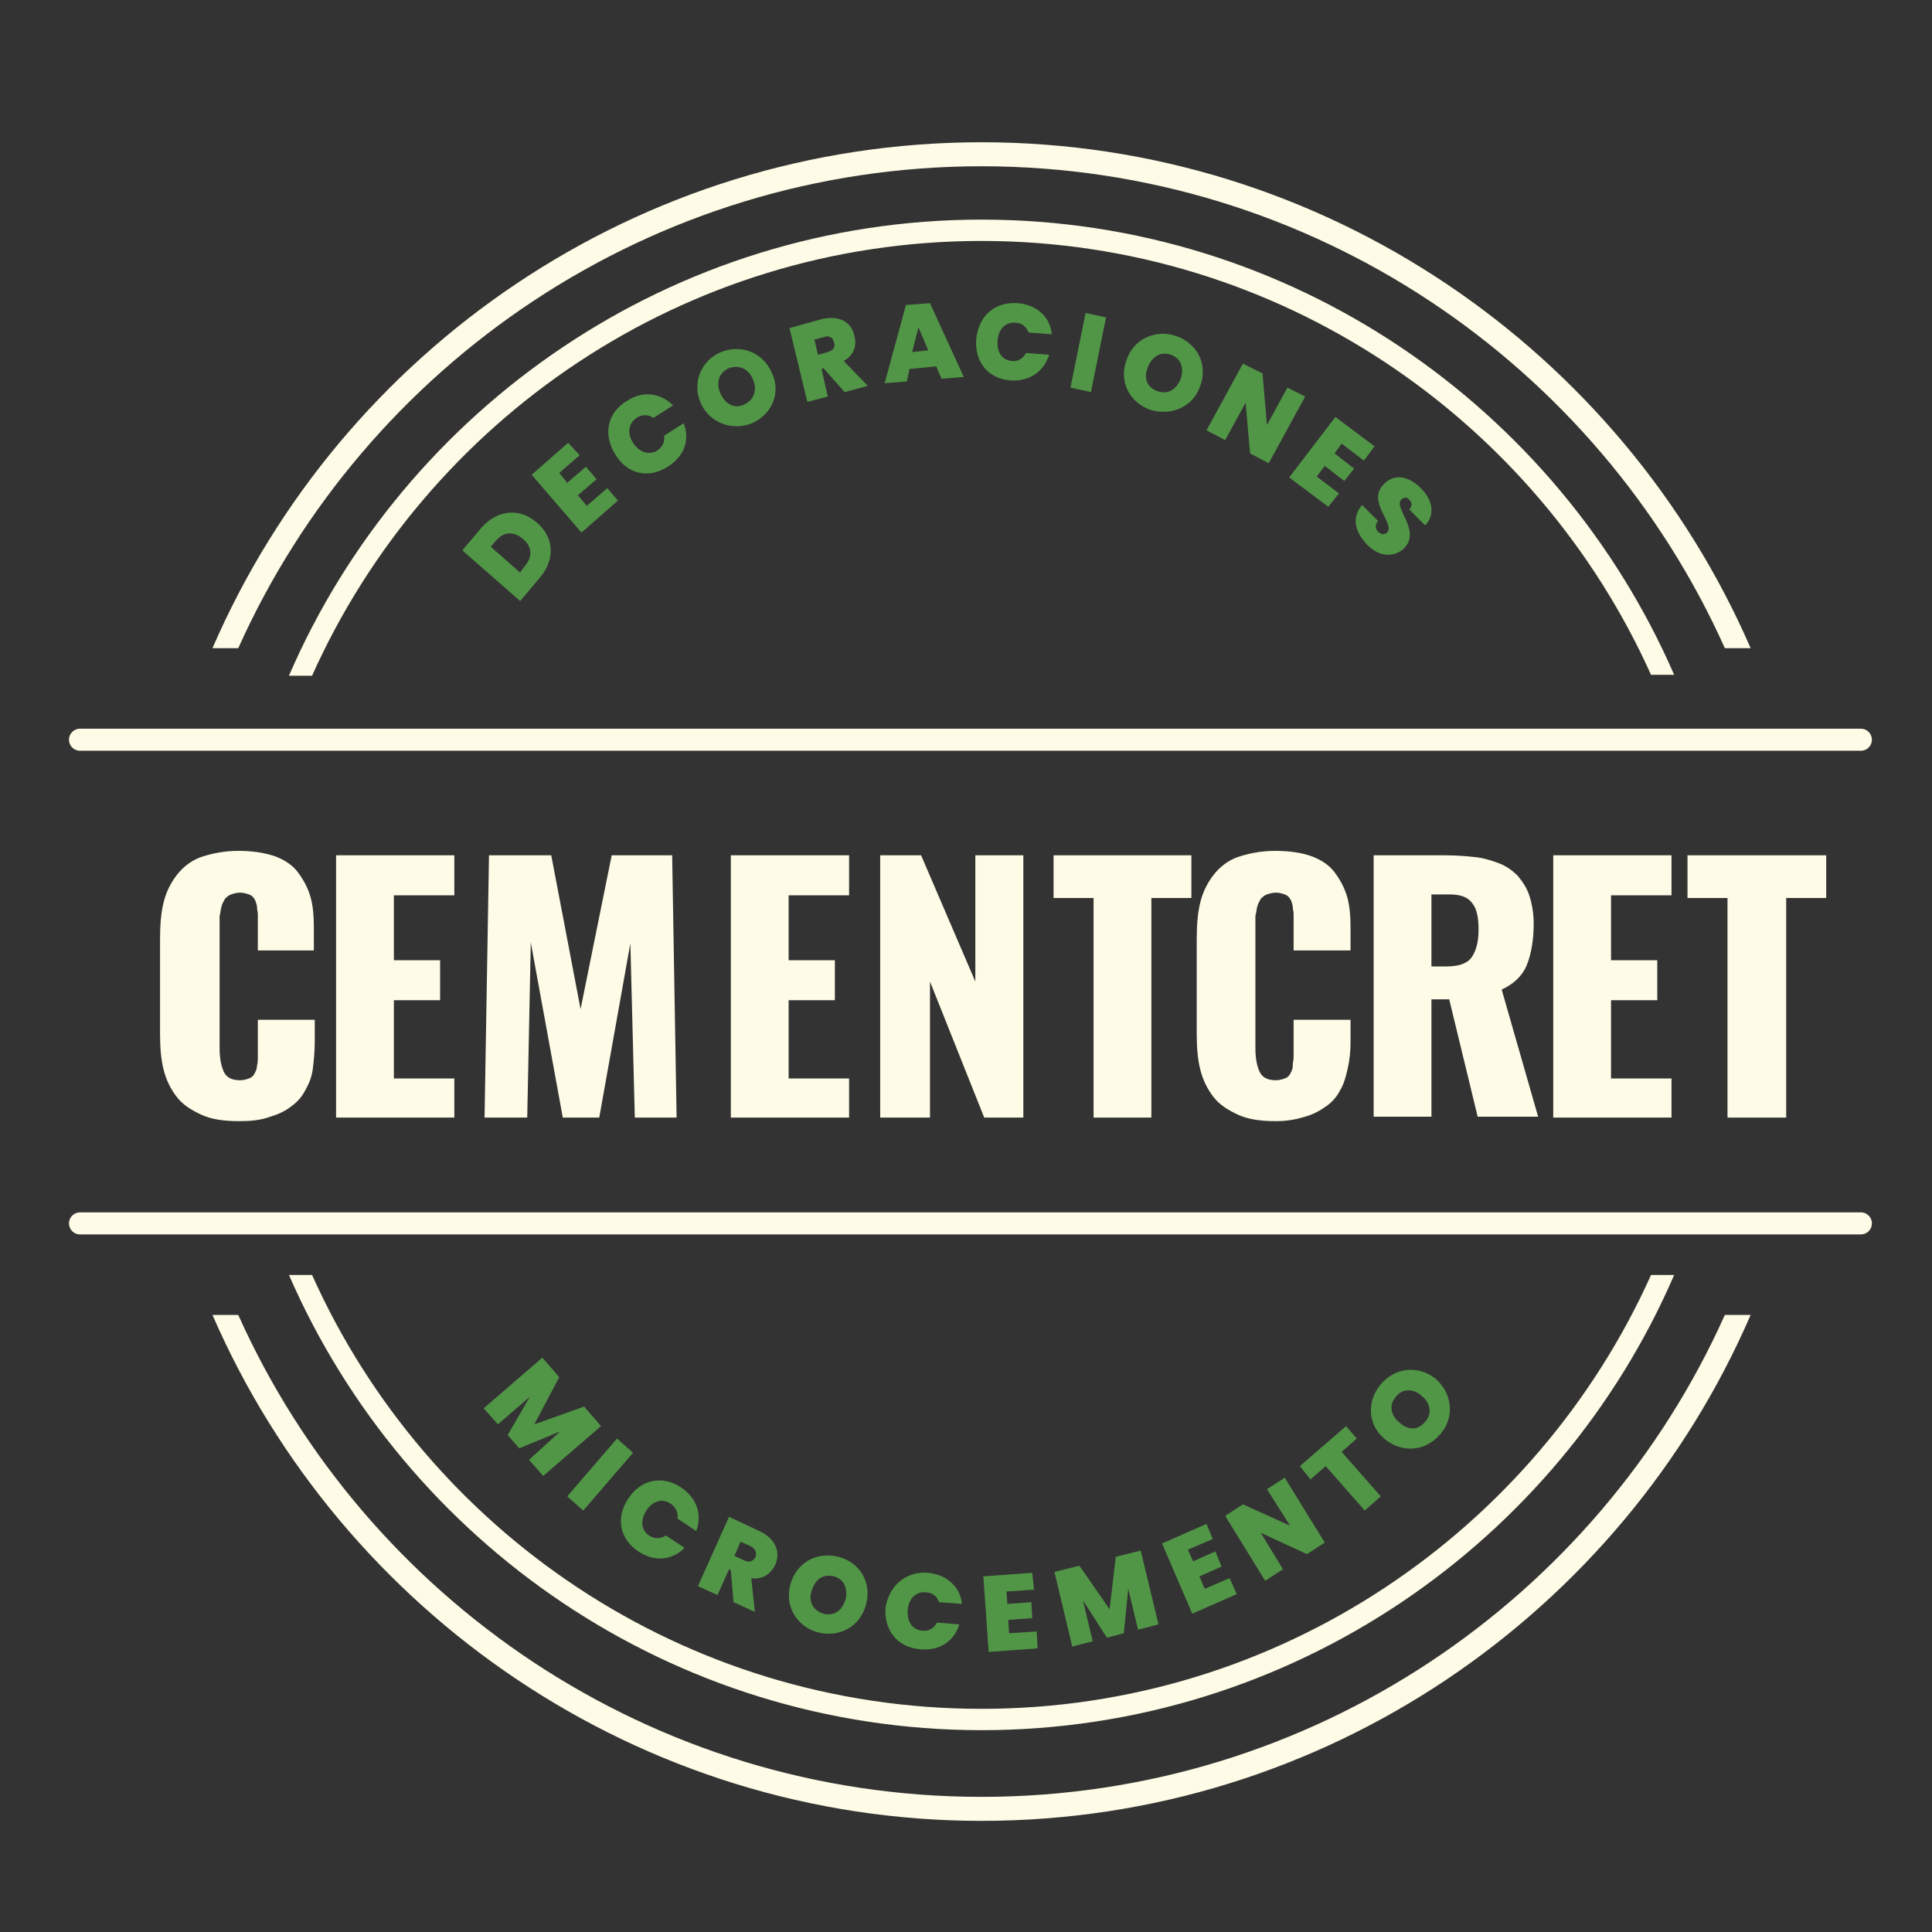 <?xml version="1.0" encoding="utf-8"?>
<!-- Generator: Adobe Illustrator 22.0.0, SVG Export Plug-In . SVG Version: 6.00 Build 0)  -->
<svg version="1.1" id="Capa_1" xmlns="http://www.w3.org/2000/svg" xmlns:xlink="http://www.w3.org/1999/xlink" x="0px" y="0px"
	 viewBox="0 0 217.3 217.3" style="enable-background:new 0 0 217.3 217.3;" xml:space="preserve">
<rect x="0" y="0" width="217.3" height="217.3" fill="#333333" stroke="none"/>
<style type="text/css">
	.st0{clip-path:url(#SVGID_2_);fill:#FEFCE6;}
	.st1{clip-path:url(#SVGID_2_);}
	.st2{fill:#519646;}
	.st3{fill:#FEFCE6;}
	.st4{clip-path:url(#SVGID_2_);fill:none;stroke:#FEFCE6;stroke-width:2.479;stroke-linecap:round;}
</style>
<g>
	<defs>
		<rect id="SVGID_1_" x="-87.4" y="-86.1" width="393" height="393"/>
	</defs>
	<clipPath id="SVGID_2_">
		<use xlink:href="#SVGID_1_"  style="overflow:visible;"/>
	</clipPath>
	<path class="st0" d="M194,147.9c-14.3,31.9-46.4,54.2-83.6,54.2s-69.3-22.3-83.6-54.2h-2.9c14.5,33.4,47.9,56.9,86.5,56.9
		s72-23.4,86.5-56.9L194,147.9L194,147.9z M26.8,72.9C41.1,41,73.2,18.7,110.4,18.7S179.7,41,194,72.9h2.9
		c-14.5-33.4-47.9-56.9-86.5-56.9s-72,23.4-86.5,56.9H26.8z M185.7,143.4c-12.9,28.7-41.8,48.8-75.3,48.8S48,172.2,35.1,143.4h-2.6
		c13.1,30.1,43.1,51.2,77.9,51.2c34.8,0,64.9-21.1,77.9-51.2L185.7,143.4L185.7,143.4z M35.1,76C48,47.2,76.9,27.1,110.4,27.1
		s62.4,20.1,75.3,48.8h2.6c-13.1-30.1-43.1-51.2-77.9-51.2S45.5,45.9,32.5,76H35.1z"/>
	<g class="st1">
		<path class="st2" d="M60.4,58.8c1.9,1.6,2.1,4.1,0.3,6.2l-2.2,2.6L52,61.9l2.2-2.6C56,57.3,58.5,57.1,60.4,58.8z M59,63.7
			c0.9-1,0.9-2.2-0.2-3.1c-1.1-0.9-2.2-0.8-3.1,0.3l-0.5,0.6l3.3,2.9L59,63.7z"/>
	</g>
	<g class="st1">
		<path class="st2" d="M65.2,51.2l-2.3,2l0.9,1.1l2.1-1.8l1.2,1.4l-2.1,1.8l1,1.2l2.3-2l1.2,1.4l-4.1,3.6l-5.6-6.5l4.1-3.6
			L65.2,51.2z"/>
	</g>
	<g class="st1">
		<path class="st2" d="M70.5,45.1c1.8-1.2,3.8-0.9,5.2,0.5l-2.2,1.4c-0.6-0.4-1.3-0.4-1.9,0c-0.9,0.6-1.1,1.7-0.4,2.8
			c0.7,1.1,1.8,1.4,2.7,0.9c0.6-0.4,0.9-1,0.8-1.7l2.2-1.4c0.7,1.9,0.1,3.7-1.8,4.9c-2.2,1.4-4.6,0.8-5.9-1.4
			C67.8,48.9,68.3,46.4,70.5,45.1z"/>
	</g>
	<g class="st1">
		<path class="st2" d="M84.6,47.6c-2.2,0.9-4.8,0-5.8-2.3s0.1-4.8,2.3-5.7c2.2-0.9,4.7,0,5.7,2.3C87.9,44.2,86.8,46.6,84.6,47.6z
			 M83.7,45.5c1.1-0.5,1.5-1.6,1-2.8c-0.5-1.2-1.5-1.7-2.7-1.3c-1.1,0.5-1.5,1.5-1,2.8C81.6,45.5,82.6,46,83.7,45.5z"/>
	</g>
	<g class="st1">
		<path class="st2" d="M92.4,35.9c2.1-0.5,3.4,0.4,3.7,1.9c0.3,1.1-0.1,2.2-1.2,2.8l2.7,2.8L95,44.1l-2.4-2.7l-0.2,0.1l0.7,3.1
			l-2.3,0.6l-2-8.3L92.4,35.9z M92.7,37.9l-1.1,0.3l0.4,1.7l1.1-0.3c0.6-0.2,0.9-0.5,0.7-1.1C93.7,38,93.3,37.7,92.7,37.9z"/>
	</g>
	<g class="st1">
		<path class="st2" d="M105.3,41.2l-3,0.3l-0.3,1.4l-2.5,0.2l2.4-8.8l2.7-0.2l3.8,8.3l-2.5,0.2L105.3,41.2z M103.3,36.8l-0.7,2.8
			l1.8-0.2L103.3,36.8z"/>
	</g>
	<g class="st1">
		<path class="st2" d="M114.5,34.1c2.1,0.2,3.6,1.5,3.8,3.5l-2.6-0.2c-0.3-0.7-0.8-1.1-1.5-1.1c-1.1-0.1-1.9,0.7-2,2
			c-0.1,1.3,0.5,2.2,1.6,2.3c0.7,0.1,1.3-0.3,1.6-0.9l2.6,0.2c-0.6,1.9-2.2,3-4.3,2.9c-2.6-0.2-4.1-2.1-3.9-4.7
			C110.1,35.5,111.9,33.9,114.5,34.1z"/>
	</g>
	<g class="st1">
		<path class="st2" d="M122.1,35.2l2.3,0.5l-1.7,8.4l-2.3-0.5L122.1,35.2z"/>
	</g>
	<g class="st1">
		<path class="st2" d="M129.4,46.1c-2.3-0.8-3.6-3.1-2.7-5.6c0.8-2.4,3.3-3.5,5.6-2.7c2.3,0.8,3.6,3.1,2.7,5.6
			C134.2,45.8,131.7,46.8,129.4,46.1z M130.2,44c1.2,0.4,2.1-0.2,2.6-1.4c0.4-1.3,0-2.3-1.1-2.7c-1.2-0.4-2.1,0.2-2.6,1.4
			C128.6,42.5,129,43.6,130.2,44z"/>
	</g>
	<g class="st1">
		<path class="st2" d="M146.8,44.6l-4.1,7.5l-2.1-1.1l-0.5-5.7l-2.3,4.2l-2.1-1.1l4.1-7.5L142,42l0.5,5.8l2.3-4.2L146.8,44.6z"/>
	</g>
	<g class="st1">
		<path class="st2" d="M153.4,51.8l-2.5-1.9l-0.8,1.1l2.2,1.7l-1.1,1.4l-2.2-1.7l-0.9,1.2l2.5,1.9l-1.2,1.5l-4.4-3.3l5.2-6.8
			l4.4,3.3L153.4,51.8z"/>
	</g>
	<g class="st1">
		<path class="st2" d="M153.7,61.2c-1.3-1.4-1.7-3-0.5-4.4l1.8,1.8c-0.4,0.5-0.3,0.9,0,1.2c0.3,0.3,0.7,0.4,1,0.1
			c1-1-2.4-3.5-0.3-5.5c1.2-1.2,2.8-0.8,4.1,0.5c1.4,1.4,1.6,3,0.5,4.2l-1.8-1.8c0.4-0.4,0.3-0.8,0-1.1c-0.2-0.3-0.6-0.3-0.9,0
			c-0.9,0.9,2.3,3.5,0.3,5.5C156.8,62.7,155.1,62.7,153.7,61.2z"/>
	</g>
	<g class="st1">
	</g>
	<g class="st1">
		<path class="st2" d="M61,152.7l1.9,2.2l-2.8,5.3l5.6-2l1.9,2.2l-6.5,5.6l-1.6-1.8L63,161l-4.6,1.9l-1.3-1.5l2.5-4.3l-3.6,3.1
			l-1.6-1.8L61,152.7z"/>
	</g>
	<g class="st1">
		<path class="st2" d="M69.4,161.8l1.8,1.6l-5.6,6.5l-1.8-1.6L69.4,161.8z"/>
	</g>
	<g class="st1">
		<path class="st2" d="M76.6,167.3c1.8,1.2,2.4,3.1,1.7,4.9l-2.1-1.4c0.1-0.7-0.2-1.3-0.8-1.7c-0.9-0.6-2-0.3-2.7,0.8
			c-0.7,1.1-0.6,2.2,0.3,2.8c0.6,0.4,1.3,0.4,1.9,0l2.1,1.4c-1.4,1.4-3.4,1.6-5.2,0.4c-2.1-1.4-2.6-3.8-1.1-6
			C72.1,166.4,74.5,165.9,76.6,167.3z"/>
	</g>
	<g class="st1">
		<path class="st2" d="M85.4,172.2c1.9,0.9,2.4,2.4,1.8,3.8c-0.5,1-1.4,1.7-2.7,1.5l0.4,3.8l-2.4-1.1l-0.3-3.6l-0.2-0.1l-1.3,2.9
			l-2.2-1l3.5-7.8L85.4,172.2z M84.4,173.9l-1.1-0.5l-0.7,1.6l1.1,0.5c0.6,0.3,1,0.1,1.3-0.4C85.1,174.6,85,174.2,84.4,173.9z"/>
	</g>
	<g class="st1">
		<path class="st2" d="M92,183.6c-2.3-0.6-3.8-2.9-3.1-5.4s3-3.7,5.4-3.1c2.4,0.6,3.8,2.9,3.1,5.4S94.4,184.2,92,183.6z M92.6,181.5
			c1.2,0.3,2.1-0.3,2.5-1.6c0.3-1.3-0.2-2.3-1.3-2.6c-1.2-0.3-2.1,0.3-2.5,1.6C90.9,180.1,91.4,181.1,92.6,181.5z"/>
	</g>
	<g class="st1">
		<path class="st2" d="M104.4,176.9c2.1,0.2,3.6,1.6,3.8,3.5l-2.6-0.2c-0.2-0.7-0.8-1.1-1.5-1.1c-1.1-0.1-1.9,0.7-2,2
			c-0.1,1.3,0.5,2.2,1.6,2.3c0.7,0.1,1.3-0.2,1.7-0.9l2.5,0.2c-0.6,1.9-2.2,3-4.4,2.8c-2.6-0.2-4.1-2.2-3.9-4.7
			C100,178.4,101.8,176.7,104.4,176.9z"/>
	</g>
	<g class="st1">
		<path class="st2" d="M116.3,178.8l-3.1,0.2l0.1,1.4l2.7-0.2l0.1,1.8l-2.7,0.2l0.1,1.5l3.1-0.2l0.1,1.9l-5.5,0.4l-0.6-8.5l5.5-0.4
			L116.3,178.8z"/>
	</g>
	<g class="st1">
		<path class="st2" d="M118.6,176.8l2.8-0.7l3.4,4.9l0.7-5.9l2.8-0.7l2,8.3l-2.3,0.6l-1.1-4.6l-0.5,5l-1.9,0.5l-2.7-4.2l1.1,4.6
			l-2.3,0.6L118.6,176.8z"/>
	</g>
	<g class="st1">
		<path class="st2" d="M136.4,173.1l-2.8,1.2l0.6,1.3l2.5-1.1l0.7,1.7l-2.5,1.1l0.6,1.4l2.8-1.2l0.8,1.8l-5,2.2l-3.4-7.9l5-2.2
			L136.4,173.1z"/>
	</g>
	<g class="st1">
		<path class="st2" d="M144.5,166.2l4.5,7.3l-2,1.3l-5.2-2.4l2.5,4.1l-2,1.3l-4.5-7.3l2-1.3l5.3,2.4l-2.6-4.1L144.5,166.2z"/>
	</g>
	<g class="st1">
		<path class="st2" d="M146.2,164.9l5.2-4.5l1.2,1.4l-1.7,1.5l4.4,5l-1.8,1.6l-4.4-5l-1.7,1.5L146.2,164.9z"/>
	</g>
	<g class="st1">
		<path class="st2" d="M162,161.3c-1.6,1.9-4.2,2.2-6.2,0.6c-2-1.6-2.1-4.3-0.5-6.2c1.6-1.9,4.2-2.2,6.2-0.6
			C163.4,156.8,163.6,159.5,162,161.3z M160.3,159.9c0.8-0.9,0.6-2.1-0.4-2.9c-1-0.9-2.2-0.8-2.9,0.1c-0.8,0.9-0.6,2.1,0.4,2.9
			C158.4,160.9,159.5,160.9,160.3,159.9z"/>
	</g>
	<g class="st1">
		<path class="st3" d="M26.9,126.1c-1.7,0-3.1-0.2-4.2-0.7s-2.1-1.1-2.8-2c-0.7-0.9-1.2-1.9-1.5-3.1c-0.3-1.2-0.4-2.5-0.4-4.1v-10.5
			c0-1.6,0.1-3,0.4-4.2c0.3-1.2,0.8-2.2,1.5-3.1c0.7-0.9,1.6-1.6,2.7-2c1.2-0.4,2.6-0.7,4.2-0.7c1.6,0,2.9,0.2,4.1,0.6
			c1.1,0.4,2,1,2.6,1.8c0.6,0.8,1.1,1.7,1.4,2.7s0.4,2.2,0.4,3.5v2.6H29v-3c0-0.5,0-0.8,0-1.1c0-0.2-0.1-0.5-0.1-0.9
			c-0.1-0.4-0.2-0.7-0.3-0.8c-0.1-0.2-0.3-0.4-0.6-0.5c-0.3-0.1-0.6-0.2-1-0.2c-0.4,0-0.7,0.1-1,0.2c-0.3,0.1-0.5,0.3-0.7,0.5
			c-0.1,0.2-0.3,0.5-0.4,0.9c-0.1,0.4-0.1,0.7-0.2,1c0,0.3,0,0.7,0,1.1v13.8c0,1.2,0.2,2.1,0.5,2.7s0.9,0.9,1.8,0.9
			c0.4,0,0.7-0.1,1-0.2c0.3-0.1,0.5-0.3,0.6-0.5c0.1-0.2,0.3-0.5,0.3-0.9c0.1-0.4,0.1-0.7,0.1-1c0-0.3,0-0.6,0-1.1v-3.1h6.4v2.5
			c0,1.1-0.1,2-0.2,2.9s-0.4,1.7-0.8,2.4c-0.4,0.8-0.9,1.4-1.6,1.9c-0.6,0.5-1.4,0.9-2.4,1.2C29.3,126,28.2,126.1,26.9,126.1z"/>
	</g>
	<g class="st1">
		<path class="st3" d="M37.8,125.7V96.2h13.3v4.5h-6.8v7.3h5.2v4.5h-5.2v8.8h6.8v4.4H37.8z"/>
	</g>
	<g class="st1">
		<path class="st3" d="M54.5,125.7L55,96.2h7l3.3,17.3l3.5-17.3h6.8l0.5,29.5h-4.7l-0.5-19.6l-3.5,19.6h-4.1L59.7,106l-0.4,19.7
			H54.5z"/>
	</g>
	<g class="st1">
		<path class="st3" d="M82.2,125.7V96.2h13.3v4.5h-6.8v7.3h5.2v4.5h-5.2v8.8h6.8v4.4H82.2z"/>
	</g>
	<g class="st1">
		<path class="st3" d="M99,125.7V96.2h4.6l6.1,14.2V96.2h5.4v29.5h-4.4l-6.1-15.3v15.3H99z"/>
	</g>
	<g class="st1">
		<path class="st3" d="M123,125.7V101h-4.5v-4.8H134v4.8h-4.5v24.7H123z"/>
	</g>
	<g class="st1">
		<path class="st3" d="M143.5,126.1c-1.7,0-3.1-0.2-4.2-0.7s-2.1-1.1-2.8-2c-0.7-0.9-1.2-1.9-1.5-3.1s-0.4-2.5-0.4-4.1v-10.5
			c0-1.6,0.1-3,0.4-4.2c0.3-1.2,0.8-2.2,1.5-3.1c0.7-0.9,1.6-1.6,2.7-2c1.2-0.4,2.6-0.7,4.2-0.7c1.6,0,3,0.2,4.1,0.6
			c1.1,0.4,2,1,2.6,1.8s1.1,1.7,1.4,2.7c0.3,1,0.4,2.2,0.4,3.5v2.6h-6.4v-3c0-0.5,0-0.8,0-1.1s-0.1-0.5-0.1-0.9
			c-0.1-0.4-0.2-0.7-0.3-0.8c-0.1-0.2-0.3-0.4-0.6-0.5c-0.3-0.1-0.6-0.2-1-0.2c-0.4,0-0.7,0.1-1,0.2c-0.3,0.1-0.5,0.3-0.7,0.5
			c-0.1,0.2-0.3,0.5-0.4,0.9c-0.1,0.4-0.1,0.7-0.2,1c0,0.3,0,0.7,0,1.1v13.8c0,1.2,0.2,2.1,0.5,2.7c0.3,0.6,0.9,0.9,1.8,0.9
			c0.4,0,0.7-0.1,1-0.2s0.5-0.3,0.6-0.5c0.1-0.2,0.3-0.5,0.3-0.9s0.1-0.7,0.1-1s0-0.6,0-1.1v-3.1h6.4v2.5c0,1.1-0.1,2-0.3,2.9
			s-0.4,1.7-0.8,2.4c-0.4,0.8-0.9,1.4-1.6,1.9s-1.4,0.9-2.4,1.2S144.8,126.1,143.5,126.1z"/>
	</g>
	<g class="st1">
		<path class="st3" d="M154.5,125.7V96.2h8.1c1.2,0,2.4,0.1,3.3,0.2c1,0.1,1.9,0.4,2.7,0.7s1.5,0.8,2.1,1.4c0.5,0.6,1,1.3,1.3,2.2
			c0.3,0.9,0.5,2,0.5,3.2c0,1.9-0.3,3.5-0.8,4.7c-0.5,1.2-1.5,2.1-2.8,2.7l4.1,14.3h-6.8l-3.2-13.2H161v13.2H154.5z M161,108.7h1.7
			c1.3,0,2.3-0.3,2.8-1c0.5-0.7,0.8-1.7,0.8-3.1c0-1.4-0.2-2.4-0.7-3c-0.5-0.7-1.3-1-2.6-1h-2V108.7z"/>
	</g>
	<g class="st1">
		<path class="st3" d="M174.7,125.7V96.2H188v4.5h-6.8v7.3h5.2v4.5h-5.2v8.8h6.8v4.4H174.7z"/>
	</g>
	<g class="st1">
		<path class="st3" d="M194.3,125.7V101h-4.5v-4.8h15.6v4.8h-4.5v24.7H194.3z"/>
	</g>
	<line class="st4" x1="9" y1="83.2" x2="209.3" y2="83.2"/>
	<line class="st4" x1="9" y1="137.6" x2="209.3" y2="137.6"/>
</g>
</svg>

